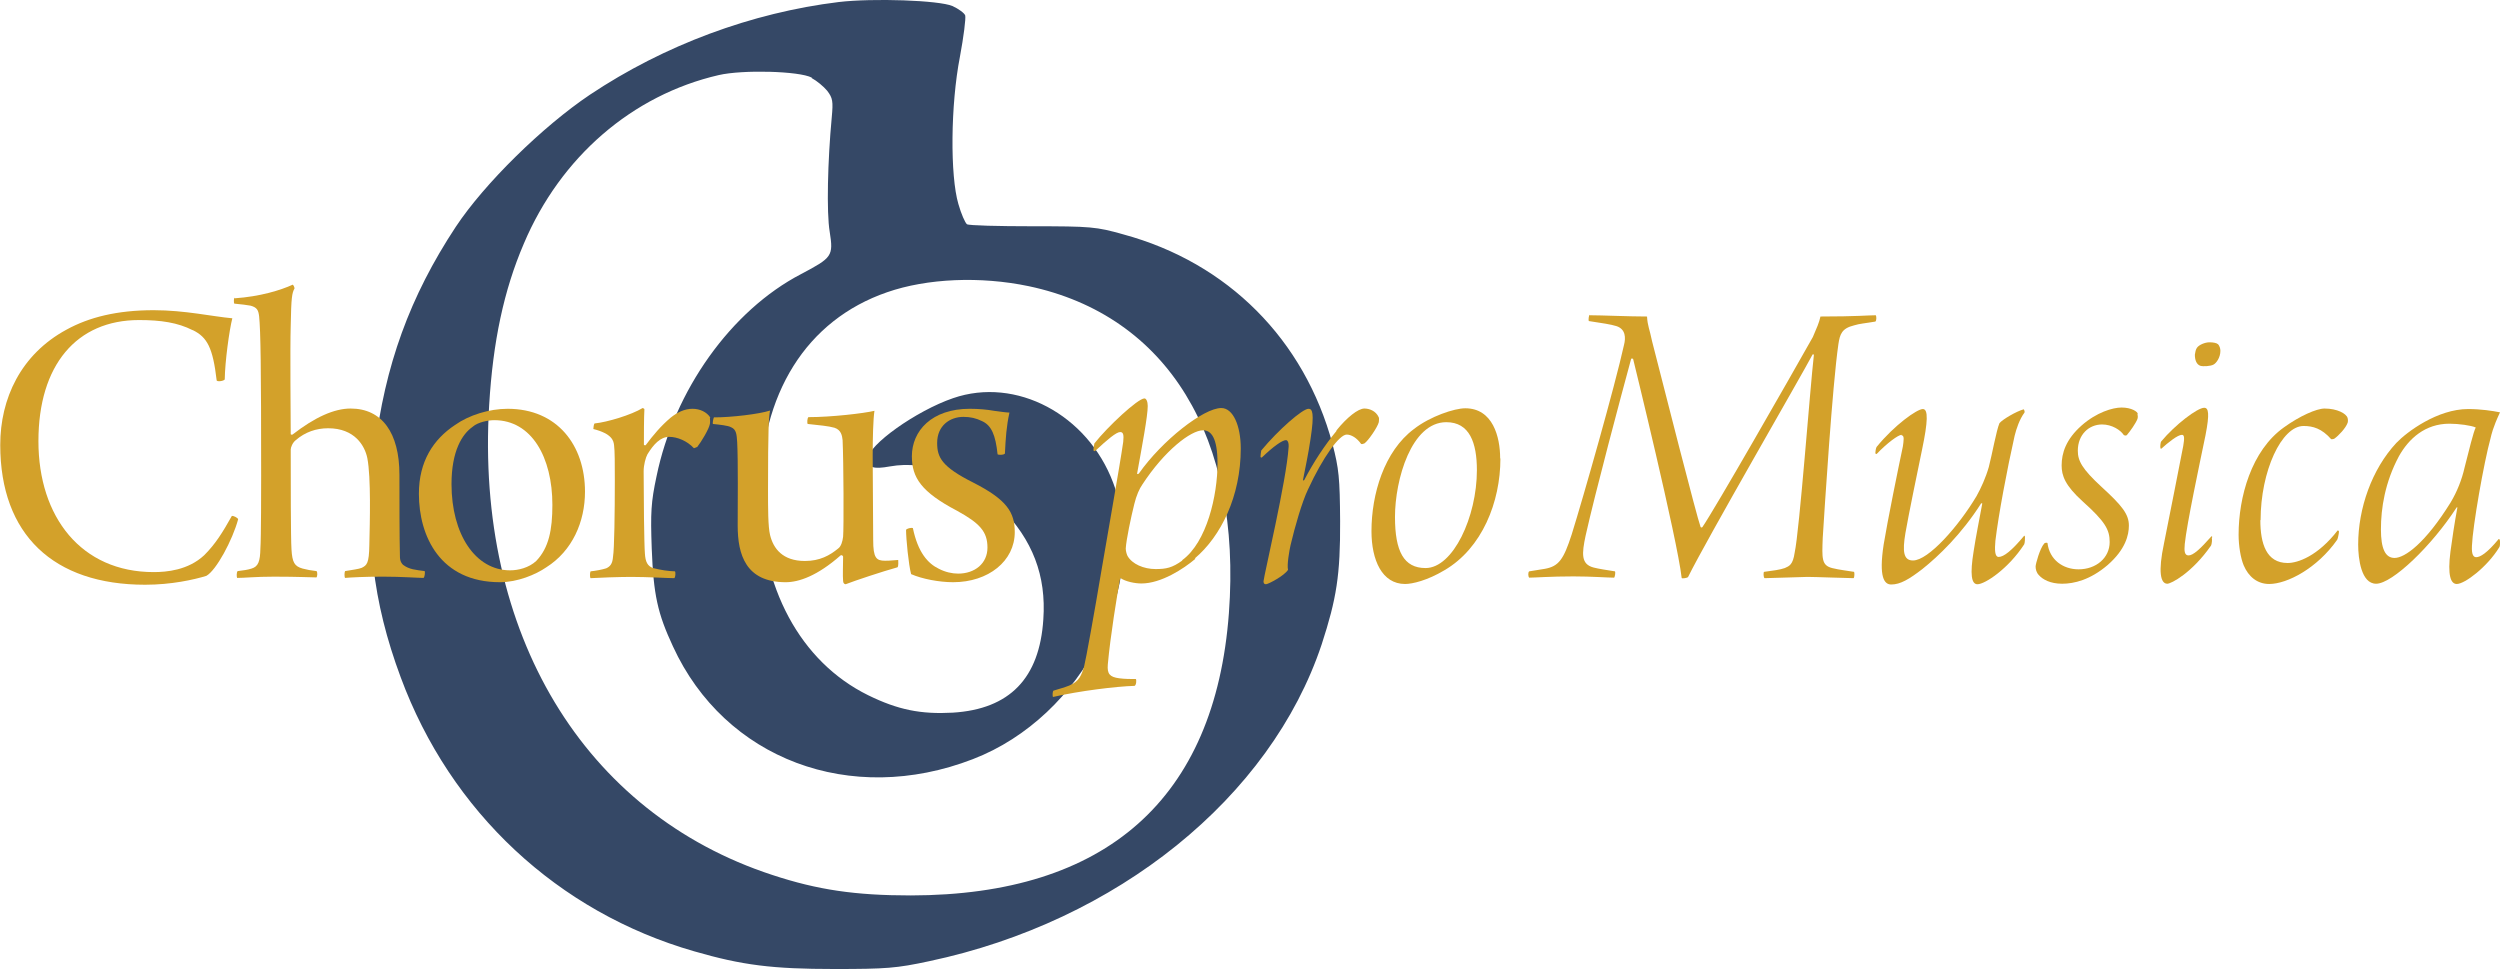 <?xml version="1.0" encoding="UTF-8"?>
<svg id="Layer_1" xmlns="http://www.w3.org/2000/svg" viewBox="0 0 98.89 38.33">
  <defs>
    <style>
      .cls-1 {
        fill: #354866;
      }

      .cls-2 {
        fill: #d3a12a;
      }
    </style>
  </defs>
  <path class="cls-1" d="M33.18.08c-3.44.42-6.9,1.7-9.85,3.67-1.86,1.25-4.16,3.5-5.3,5.22-1.82,2.76-2.81,5.49-3.21,8.84-.39,3.29-.09,5.97,1.03,8.98,1.97,5.33,6.22,9.29,11.61,10.84,1.9.55,3.09.7,5.55.7,2.04,0,2.45-.03,3.75-.31,7.42-1.57,13.5-6.47,15.52-12.53.59-1.81.74-2.75.73-4.88-.01-1.7-.05-2.08-.3-3.04-1.11-4.13-4.14-7.18-8.28-8.3-1.06-.3-1.28-.32-3.59-.32-1.35,0-2.52-.03-2.59-.08s-.23-.41-.34-.8c-.33-1.12-.31-3.92.06-5.82.15-.8.24-1.53.21-1.64-.03-.09-.26-.26-.5-.37-.53-.23-3.15-.32-4.5-.16ZM32.11,3.09c.19.1.47.33.61.5.22.29.24.41.18,1.06-.16,1.7-.21,3.76-.08,4.52.15.96.1,1.02-1.13,1.67-2.77,1.44-5.02,4.6-5.72,8-.22,1.03-.24,1.44-.19,2.86.07,1.83.23,2.56.84,3.87,2.05,4.46,7.02,6.33,11.86,4.46,4.37-1.68,7.05-6.94,5.55-10.94-1.01-2.69-3.84-4.2-6.33-3.34-1.46.5-3.37,1.86-3.37,2.4,0,.35.21.42.87.3,1.45-.26,3.16.37,4.38,1.62,1.27,1.29,1.81,2.7,1.69,4.43-.15,2.33-1.33,3.55-3.58,3.69-1.26.07-2.17-.11-3.35-.69-2.68-1.32-4.27-4.27-4.27-7.93,0-3.99,1.83-6.91,5.02-8.01,1.58-.55,3.69-.64,5.6-.24,5.49,1.16,8.44,5.98,7.92,12.94-.55,7.34-4.85,11.15-12.58,11.16-2.2,0-3.69-.22-5.48-.81-7.46-2.44-11.75-9.56-11.2-18.59.15-2.51.58-4.54,1.37-6.38,1.45-3.43,4.29-5.88,7.71-6.67.95-.22,3.19-.16,3.68.1Z"/>
  <g>
    <path class="cls-2" d="M7.62,13.06c-.59-.3-1.26-.4-2.12-.4-2.47,0-3.98,1.78-3.98,4.79s1.7,5.18,4.56,5.18c.5,0,1.36-.07,2-.67.44-.44.72-.89,1.09-1.55.05-.02.24.07.25.13-.22.82-.87,2.03-1.26,2.24-.49.15-1.38.35-2.42.35-3.62,0-5.73-1.98-5.73-5.53,0-1.83.81-3.58,2.62-4.56.89-.49,2-.77,3.45-.77,1.23,0,2.32.25,3.11.32-.12.47-.29,1.71-.3,2.42-.05.07-.32.1-.32.03-.15-1.28-.37-1.7-.94-1.98Z"/>
    <path class="cls-2" d="M9.28,11.8c1.01-.07,1.82-.32,2.3-.54.03.02.07.1.07.15-.1.18-.13.35-.15,1.46-.03.94,0,3.77,0,4.3,0,.02.03.03.07.02.89-.69,1.65-1.03,2.3-1.03,1.24,0,1.93.96,1.93,2.62,0,.87,0,2.51.02,3.24,0,.05,0,.2.12.32.25.19.5.2.86.25.02.05,0,.25-.05.27-.22,0-.86-.05-1.6-.05s-1.26.03-1.5.05c-.03-.03-.03-.22,0-.27.29-.05.55-.08.66-.13.2-.1.29-.17.3-.91.02-.89.07-2.66-.08-3.43-.1-.49-.5-1.18-1.55-1.18-.47,0-.91.15-1.28.47-.13.1-.2.29-.2.37,0,1.19,0,3.5.03,3.95.03.52.12.67.44.76.2.05.3.07.55.1.05.05.03.22,0,.25-.2,0-.72-.03-1.68-.03-.74,0-1.16.05-1.46.05-.02-.03-.03-.22.02-.27.24-.03.4-.05.55-.1.27-.08.34-.29.35-.79.03-.4.03-2.45.03-2.88,0-4.32-.02-5.72-.08-6.31-.03-.24-.08-.35-.34-.42-.15-.03-.35-.05-.64-.08-.03-.03-.02-.2,0-.24Z"/>
    <path class="cls-2" d="M23.14,19.45c0,1.19-.5,2.34-1.53,2.99-.42.29-1.14.59-1.83.59-2.37,0-3.21-1.82-3.21-3.5,0-1.28.57-2.15,1.43-2.72.55-.39,1.35-.64,2.08-.64,1.97,0,3.06,1.45,3.06,3.28ZM18.7,16.88c-.42.29-.84.96-.84,2.27,0,1.98.94,3.41,2.32,3.41.32,0,.74-.1,1.03-.37.5-.52.64-1.23.64-2.22,0-1.88-.82-3.35-2.3-3.35-.24,0-.64.08-.84.25Z"/>
    <path class="cls-2" d="M28.08,16.52s.02.18,0,.25c-.03.19-.34.71-.5.91,0,0-.12.05-.13.05-.27-.29-.66-.45-.98-.45-.35,0-.62.3-.86.69-.07.13-.15.42-.15.67,0,.96.02,2.93.05,3.26.02.32.1.49.32.57.32.08.59.12.87.13.03.05.02.24-.03.27-.24,0-1.06-.05-1.7-.05-.45,0-1.33.03-1.61.05-.03-.03-.03-.22,0-.27.2-.02.47-.07.62-.12.15-.07.25-.17.27-.47.05-.29.07-1.73.07-2.99,0-.66,0-1.19-.03-1.41-.02-.17-.07-.45-.82-.64,0-.05.02-.2.05-.22.5-.05,1.46-.34,1.9-.61.02,0,.07.03.07.05-.02.3-.02,1.08-.02,1.4,0,.02.05.03.07.02.29-.39.61-.77.99-1.09.25-.2.54-.35.86-.35.3,0,.57.13.71.35Z"/>
    <path class="cls-2" d="M28.26,16.51c.67,0,1.77-.13,2.2-.27-.05.27-.08.69-.08,3.14,0,.72,0,1.45.08,1.78.13.54.5,1.03,1.38,1.03.59,0,.98-.22,1.31-.49.12-.08.18-.29.2-.47.03-.32.02-2.96-.02-3.82-.02-.17-.05-.4-.32-.49-.24-.07-.61-.1-1.06-.15-.03-.03-.02-.24.03-.27.91,0,2.19-.15,2.61-.25-.05.32-.07,1.08-.07,1.78l.02,3.33c0,.71.12.82.47.82.24,0,.3-.02.52-.03,0,.03.02.25-.03.29-.61.17-1.66.52-2.05.67-.05,0-.1-.05-.1-.13-.02-.2,0-.67,0-.96,0-.03-.05-.08-.1-.05-.92.81-1.65,1.06-2.17,1.06-1.58,0-1.9-1.09-1.9-2.24,0-.79.02-2.54-.02-3.3-.02-.3-.03-.5-.24-.59-.13-.07-.44-.1-.72-.13-.02-.05.02-.25.05-.27Z"/>
    <path class="cls-2" d="M39.73,17.95c-.02.05-.24.05-.27.02-.08-.76-.24-1.14-.61-1.31-.24-.12-.47-.17-.74-.17-.54,0-1.04.35-1.04,1.03,0,.57.18.94,1.41,1.56,1.36.69,1.66,1.19,1.66,1.97,0,1.14-1.04,1.98-2.44,1.98-.55,0-1.23-.13-1.66-.32-.1-.37-.2-1.4-.2-1.75.02-.05.2-.1.27-.07.2.96.59,1.4,1.03,1.61.25.13.52.19.76.19.66,0,1.16-.4,1.16-1.03s-.3-.96-1.21-1.46c-1.41-.74-1.78-1.31-1.78-2.15,0-1.01.79-1.88,2.29-1.88.34,0,.69.03.96.08.22.03.5.07.61.07-.12.54-.15,1.01-.18,1.63Z"/>
    <path class="cls-2" d="M47.29,22.1c-.47.4-1.36.98-2.14.98-.25,0-.62-.07-.84-.22-.12.67-.39,2.3-.49,3.43-.03.37.08.49.45.54.22.03.45.03.66.03.03.03.02.24-.05.27-.72.02-2.19.2-3.23.44-.02-.05-.02-.2.02-.25.22-.07.42-.12.62-.2.42-.17.49-.44.59-.74.07-.27.42-2.2.69-3.82.17-1.03.72-4.09.86-5.08.03-.29,0-.39-.12-.39-.15,0-.5.29-.98.74-.02.02-.07.02-.07,0-.02-.05.02-.24.03-.29.52-.66,1.72-1.78,1.98-1.78.07,0,.13.12.13.3,0,.4-.22,1.56-.42,2.67,0,.03.03.03.07,0,.92-1.31,2.56-2.59,3.26-2.59.47,0,.77.71.77,1.6,0,1.9-.79,3.48-1.82,4.35ZM46.76,22.16c.98-.71,1.4-2.57,1.4-3.83,0-1.01-.25-1.31-.57-1.31-.49,0-1.53.81-2.4,2.14-.12.17-.24.44-.32.77-.13.52-.32,1.41-.34,1.77,0,.12.05.25.07.29.18.32.64.52,1.11.52.42,0,.66-.05,1.06-.34Z"/>
    <path class="cls-2" d="M52.86,17.03c.42-.52.86-.87,1.11-.87.18,0,.45.08.57.35.02.03,0,.17,0,.19-.05.2-.42.74-.57.84-.07.03-.1.03-.13.02-.17-.24-.39-.37-.57-.37-.29,0-.94.89-1.53,2.17-.24.5-.52,1.48-.69,2.2-.05.22-.15.79-.1.98-.15.24-.79.57-.87.57-.1,0-.1-.08-.1-.12.02-.24.91-4,.99-5.28.02-.18-.03-.3-.1-.3-.15,0-.5.25-.96.69,0,0-.05,0-.05-.03,0-.05.02-.22.03-.25.67-.81,1.63-1.65,1.87-1.65.15,0,.24.15.08,1.19-.1.67-.2,1.11-.3,1.63,0,.02.03.02.05,0,.37-.71.79-1.35,1.28-1.95Z"/>
    <path class="cls-2" d="M59.35,18.14c0,1.71-.72,3.55-2.22,4.42-.67.4-1.26.54-1.55.54-.91,0-1.33-.94-1.33-2.09,0-1.46.5-3.16,1.68-4.04.64-.5,1.6-.82,2.03-.82,1.09,0,1.38,1.13,1.38,1.98ZM56.39,22.47c1.09,0,2.03-2.03,2.03-3.87,0-1.09-.29-1.9-1.21-1.9-1.38,0-2.03,2.27-2.03,3.75,0,1.36.35,2.02,1.21,2.02Z"/>
    <path class="cls-2" d="M62.88,12.47c.47,0,1.56.05,2.27.05.02.37.1.49.2.98.44,1.73,1.78,6.99,1.92,7.35.02.02.05.02.07,0,.49-.71,3.43-5.85,4.37-7.52.15-.35.25-.57.3-.81,1.43,0,1.9-.05,2.19-.05.03.05.03.22-.02.25-.4.07-.62.08-.84.15-.49.12-.56.35-.62.74-.24,1.66-.54,6.41-.62,7.67-.03.81-.05,1.08.37,1.19.32.08.59.1.87.15.02.03.02.22-.02.25-.25,0-1.51-.05-1.82-.05-.2,0-1.46.05-1.7.05-.05-.03-.05-.24-.02-.25.37-.05.62-.08.82-.15.18-.08.32-.13.39-.61.19-.87.61-6.52.76-7.82,0-.02-.03-.03-.05-.02-.47.89-4.19,7.31-4.93,8.81-.03.03-.24.07-.25.03-.17-1.53-1.92-8.66-1.92-8.66-.02-.02-.07-.03-.08,0-.39,1.43-1.43,5.33-1.8,6.99-.15.71-.19,1.13.32,1.26.19.05.52.1.84.15.03.03,0,.22-.03.25-.25,0-.89-.05-1.61-.05-.92,0-1.53.05-1.75.05-.05-.05-.05-.22,0-.25.2-.03.44-.07.62-.1.55-.1.74-.37,1.06-1.36.47-1.51,1.7-5.83,2.07-7.5.07-.27.07-.62-.3-.74-.22-.07-.57-.12-1.09-.2-.03-.03,0-.24.03-.25Z"/>
    <path class="cls-2" d="M75.22,17.2c-.13,0-.57.32-.99.76-.02,0-.05-.02-.05-.03,0-.05.02-.2.05-.25.71-.87,1.6-1.5,1.83-1.5.22,0,.2.5-.03,1.6-.18.87-.54,2.61-.66,3.31-.12.72-.08,1.08.3,1.08.61,0,1.8-1.35,2.51-2.54.18-.32.37-.74.49-1.16.13-.5.3-1.45.42-1.73.12-.15.67-.47.96-.55.02.02.05.1.03.13-.2.27-.32.64-.39.92-.3,1.33-.64,3.14-.76,4.15-.03.35-.03.64.13.64.2,0,.52-.25,1.01-.84.02,0,.03.03.03.05,0,.07,0,.22-.03.29-.62.96-1.55,1.58-1.85,1.58-.24,0-.3-.39-.15-1.31.08-.54.24-1.33.34-1.88,0-.02-.03-.02-.05,0-.77,1.21-1.68,2.08-2.32,2.59-.52.4-.87.61-1.23.61-.27,0-.5-.27-.3-1.58.15-.92.59-3.08.76-3.88.03-.22.07-.44-.05-.44Z"/>
    <path class="cls-2" d="M84.55,16.4s.03.07,0,.17c-.07.18-.29.49-.42.64-.03.03-.08.02-.12,0-.13-.2-.47-.42-.86-.42-.52,0-.96.4-.96,1.04,0,.4.17.72.94,1.43.81.74,1.08,1.08,1.08,1.53,0,.37-.13.94-.84,1.56-.69.59-1.33.74-1.8.74s-.77-.17-.92-.34c-.1-.1-.13-.24-.13-.34s.17-.72.34-.91c.05-.05.13-.03.13-.02.08.66.61,1.04,1.23,1.04.69,0,1.23-.45,1.23-1.08,0-.49-.18-.81-1.06-1.6-.71-.64-.84-1.03-.84-1.43,0-.49.17-1.03.79-1.58.59-.52,1.23-.71,1.58-.71.4,0,.64.17.64.25Z"/>
    <path class="cls-2" d="M87.49,21.28c.02.05,0,.25-.03.3-.76,1.09-1.58,1.51-1.73,1.51-.27,0-.37-.47-.13-1.6.27-1.33.57-2.89.76-3.85.05-.3.05-.44-.05-.44-.17,0-.54.3-.82.55,0,0-.03,0-.03-.02-.02-.05,0-.24.03-.27.55-.66,1.43-1.33,1.7-1.33.17,0,.22.22.05,1.09-.24,1.16-.74,3.51-.82,4.3-.03.3,0,.45.15.45.18,0,.45-.24.91-.76,0,0,.03.02.03.03ZM87.73,13.61c.08.08.1.2.1.27,0,.27-.17.49-.27.54-.12.07-.42.08-.52.05-.15-.05-.22-.22-.22-.44.02-.12.03-.19.08-.27.08-.12.32-.22.5-.22.15,0,.29.03.32.07Z"/>
    <path class="cls-2" d="M89.41,20.57c0,.94.24,1.7,1.08,1.7.4,0,1.19-.27,1.98-1.29.02,0,.05.02.05.05,0,.07-.05.3-.07.32-.79,1.13-1.98,1.75-2.69,1.75-.47,0-.82-.29-1.01-.74-.12-.29-.2-.77-.2-1.21,0-1.48.5-3.33,1.8-4.25.61-.44,1.28-.74,1.6-.74.5,0,.86.2.91.37.02.05.02.17,0,.2-.07.2-.35.5-.52.62-.03.02-.12.03-.13.02-.37-.42-.72-.52-1.09-.52-.87,0-1.7,1.78-1.7,3.73Z"/>
    <path class="cls-2" d="M98.88,21.35c.02.05.02.25-.02.3-.47.77-1.36,1.45-1.68,1.45-.24,0-.37-.34-.25-1.28.05-.39.17-1.19.27-1.72.02-.03-.02-.05-.03-.02-.98,1.51-2.54,3.01-3.18,3.01-.59,0-.71-.99-.71-1.55,0-1.43.54-2.98,1.51-4.02.42-.44,1.63-1.34,2.84-1.34.5,0,.96.07,1.26.13-.29.62-.34.89-.37,1.01-.27.98-.71,3.5-.74,4.27-.02.37.07.45.17.45.15,0,.42-.15.89-.72,0,0,.03,0,.03.02ZM96.94,19.87c.25-.42.44-.89.55-1.38.17-.67.35-1.41.44-1.58-.17-.08-.67-.15-1.04-.15-.96,0-1.61.59-2,1.29-.55,1.03-.71,2.05-.71,2.89,0,.76.17,1.13.54,1.13.4,0,1.21-.57,2.22-2.2Z"/>
  </g>
</svg>